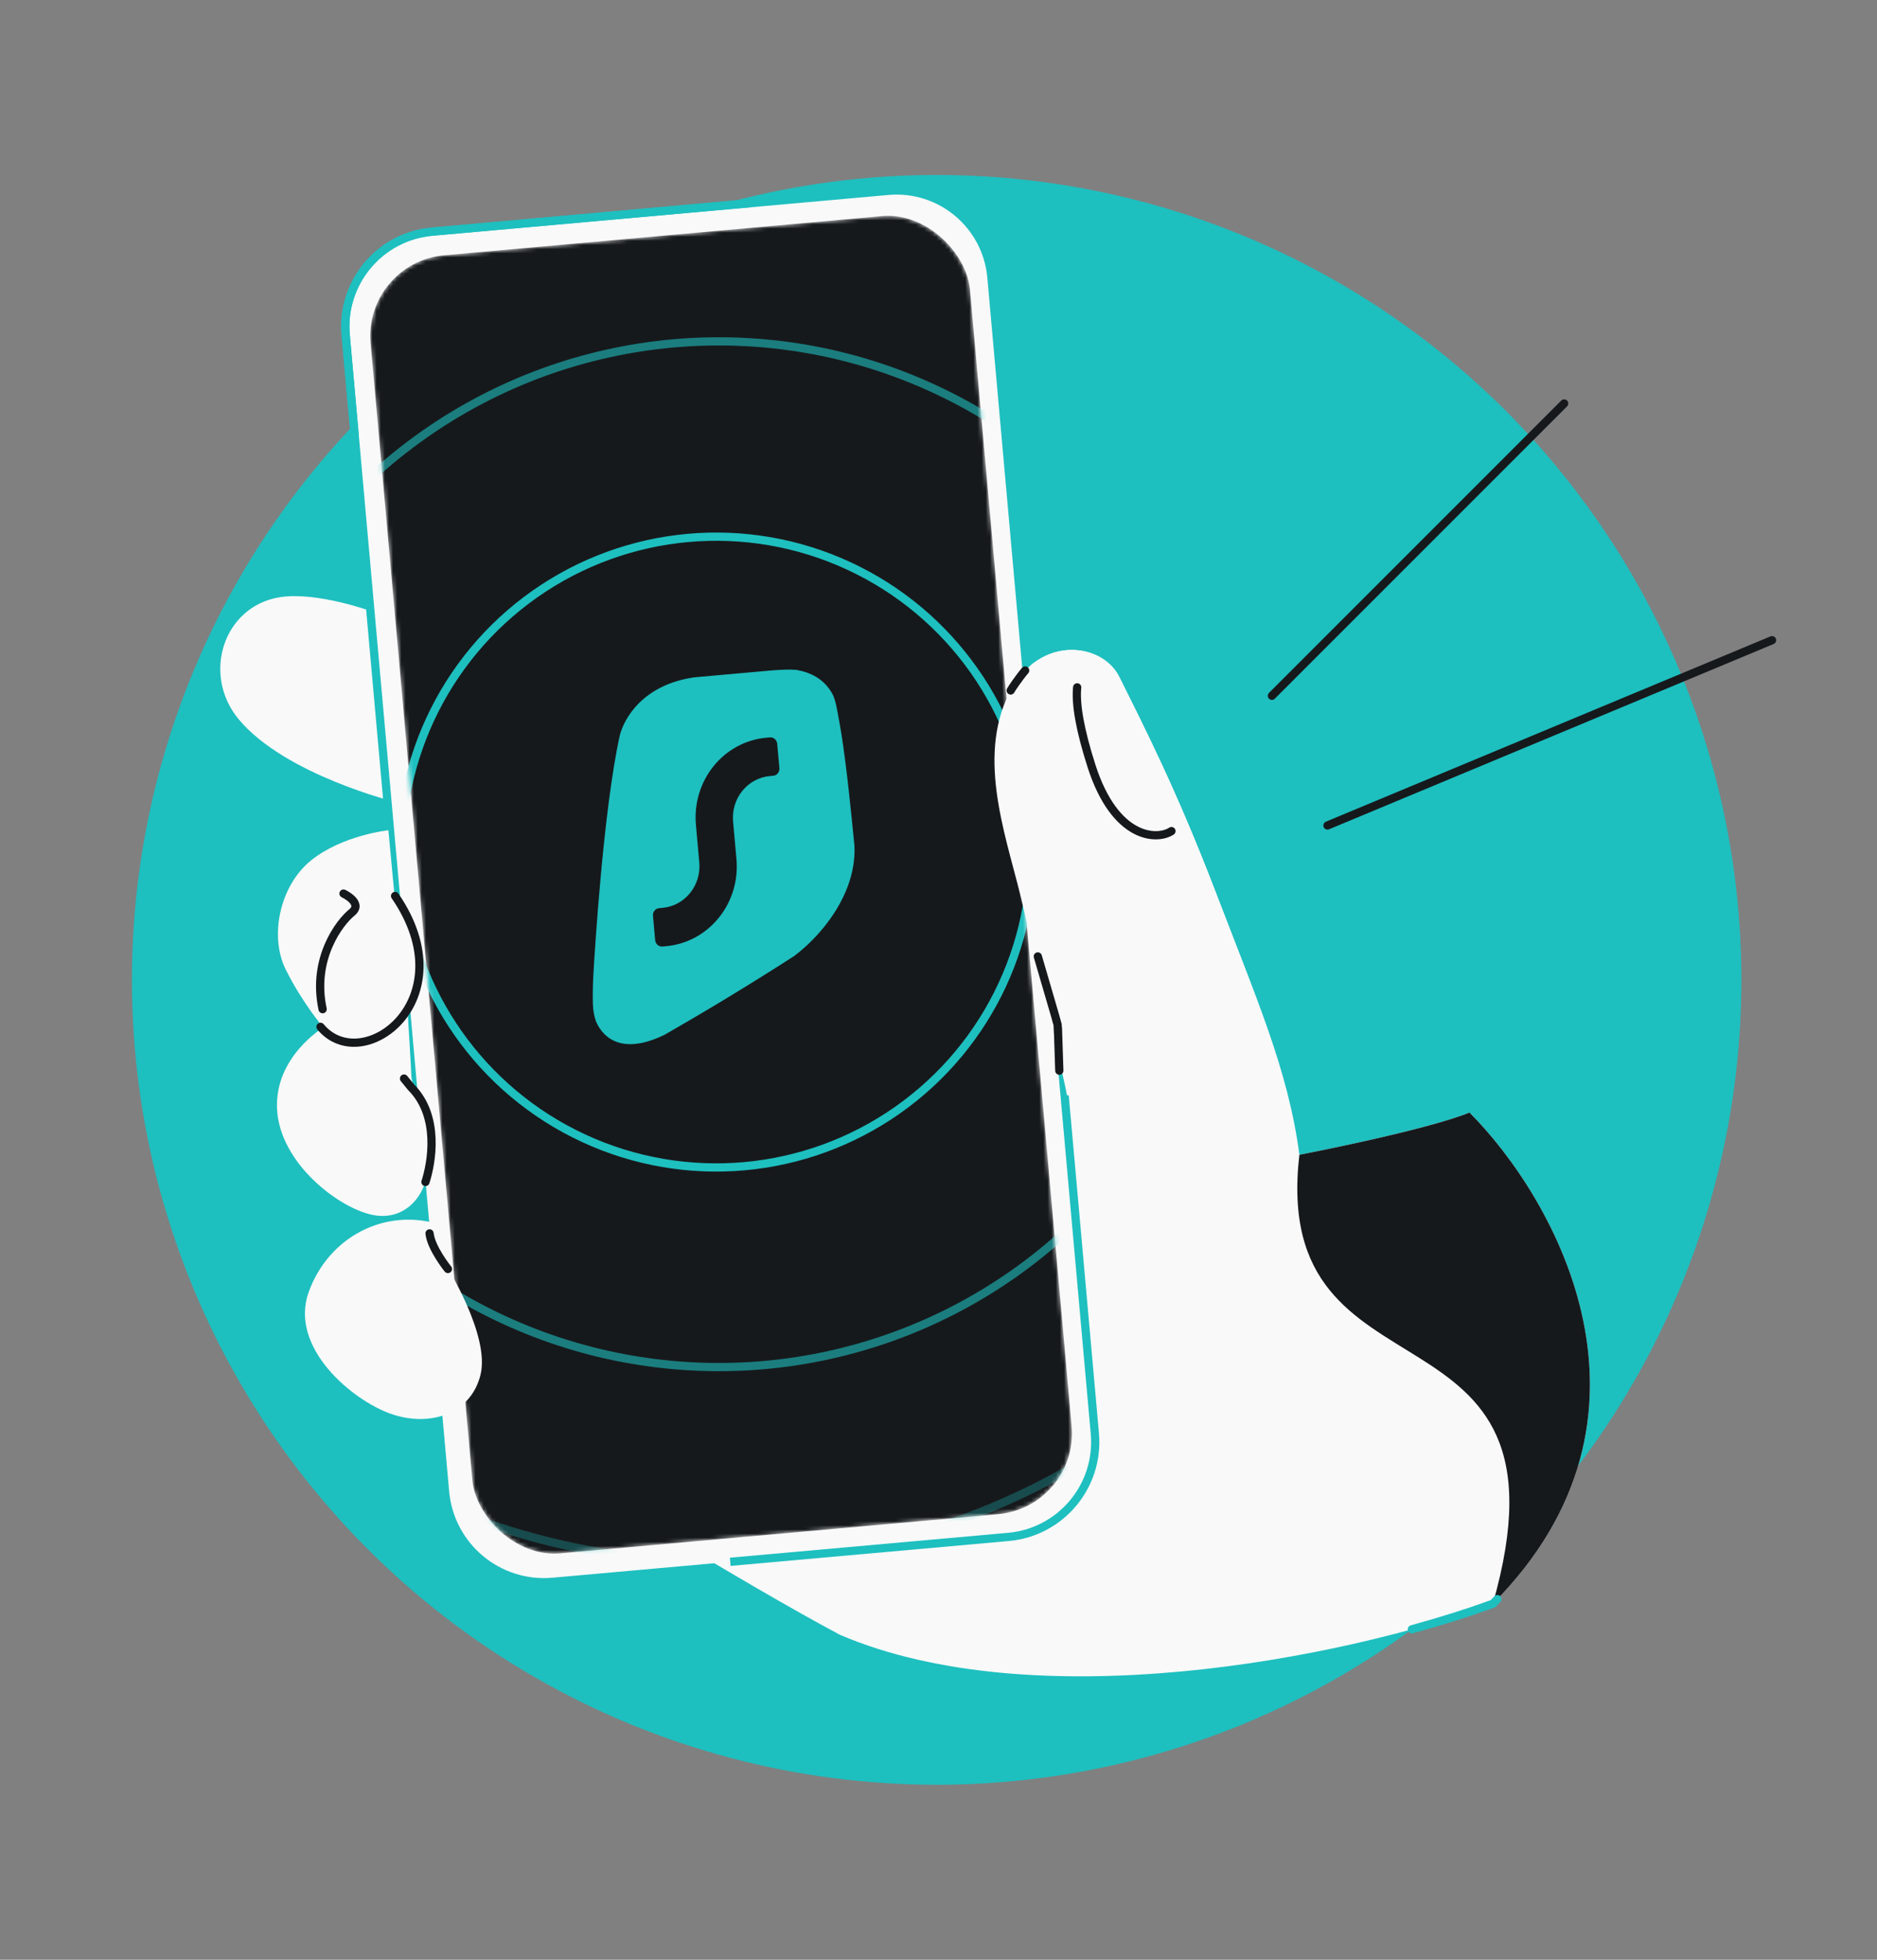 <svg width="456" height="476" viewBox="0 0 456 476" fill="none" xmlns="http://www.w3.org/2000/svg">
<rect x="0" y="0" width="456" height="476" fill="#808080" stroke="none"/>
<g clip-path="url(#clip0_1468_52079)">
<circle cx="227.552" cy="238" r="195.5" fill="#1EBFBF"/>
<path d="M96.146 194.828C96.146 194.828 69.294 188.234 58.028 174.755C48.931 163.875 54.257 147.272 67.949 145.061C76.869 143.622 90.154 148.454 90.154 148.454C90.154 148.454 91.953 164.455 92.126 166.852C92.219 168.141 93.317 167.846 93.317 167.846L96.148 194.824L96.146 194.828Z" fill="#F9F9F9"/>
<path d="M139.701 359.158C139.701 359.158 139.704 359.16 139.708 359.163C140.843 359.04 221.839 350.265 239.296 348.677C256.876 347.077 262.824 336.556 262.456 325.602C262.087 314.648 255.334 260.789 255.334 260.789C255.334 260.789 257.639 258.7 256.913 253.424C256.425 249.886 251.803 234.685 248.472 219.904C245.14 205.123 237.462 186.105 244.41 169.973C251.359 153.841 267.632 155.792 271.907 164.386C277.982 176.607 285.806 191.873 295.123 216.137C305.149 242.25 313.02 260.023 315.67 280.49C315.67 280.49 346.097 274.644 356.998 270.23C377.754 291.014 407.948 343.974 362.675 389.535C325.199 403.184 251.198 417.235 204.061 397.082C180.275 384.407 140.308 359.536 139.708 359.163C139.7 359.163 139.696 359.164 139.696 359.164L139.701 359.158Z" fill="#F9F9F9"/>
<path d="M362.676 389.534C407.949 343.973 377.755 291.013 356.999 270.229C346.097 274.643 315.67 280.489 315.67 280.489C308.306 343.748 384.712 312.208 362.676 389.534Z" fill="#16191C"/>
<path d="M83.986 81.38C82.847 68.651 92.242 57.409 104.971 56.27L215.745 46.358C228.474 45.219 239.717 54.614 240.856 67.344L265.985 348.19C267.124 360.919 257.728 372.161 244.999 373.3L177.407 379.348L134.225 383.212C121.496 384.35 110.254 374.955 109.115 362.226L104.172 306.98L83.986 81.38Z" fill="#F9F9F9"/>
<path d="M177.407 379.348L245 373.3C257.728 372.161 267.124 360.919 265.985 348.19L240.856 67.344C239.717 54.614 228.474 45.219 215.745 46.358L104.971 56.27C92.242 57.409 82.847 68.651 83.986 81.38L104.172 306.98" stroke="#1EBFBF" stroke-width="2"/>
<mask id="mask0_1468_52079" style="mask-type:alpha" maskUnits="userSpaceOnUse" x="89" y="52" width="172" height="326">
<rect x="88.28" y="63.761" width="146.191" height="316.553" rx="19.686" transform="rotate(-5.113 88.28 63.761)" fill="#D9D9D9"/>
</mask>
<g mask="url(#mask0_1468_52079)">
<rect x="88.28" y="63.761" width="146.191" height="316.553" rx="19.686" transform="rotate(-5.113 88.28 63.761)" fill="#16191C"/>
<path d="M187.667 162.821C189.788 162.688 191.789 162.552 193.427 162.702C196.881 163.286 200.23 164.899 202.223 168.549C202.223 168.549 202.655 169.192 203.1 171.114C203.543 173.03 204.431 178.364 204.437 178.401C205.806 187.32 206.703 196.644 207.58 205.427C207.742 208.881 207.101 212.198 205.955 215.279C203.155 222.813 197.335 228.946 192.844 232.268C181.64 239.491 170.762 246.002 161.534 251.29C151.697 256.137 146.719 252.6 144.766 248.048C144.342 246.799 144.116 245.495 144.055 244.277C144.053 244.239 143.89 241.328 144.166 236.519C144.443 231.678 146.56 196.811 150.561 178.676C151.604 174.475 156.169 166.355 168.592 164.527L187.667 162.821Z" fill="#1EBFBF"/>
<path d="M187.024 179.105C187.93 179.024 188.733 179.716 188.817 180.652L189.347 186.583C189.431 187.519 188.764 188.343 187.858 188.425L187.037 188.498C181.598 188.985 177.595 193.931 178.098 199.546L178.913 208.654C179.876 219.417 172.205 228.897 161.78 229.83L160.959 229.904C160.052 229.985 159.25 229.292 159.166 228.356L158.635 222.425C158.552 221.489 159.219 220.665 160.125 220.584L160.946 220.51C166.385 220.024 170.387 215.077 169.885 209.462L169.07 200.354C168.107 189.592 175.778 180.111 186.203 179.178L187.024 179.105Z" fill="#16191C"/>
<circle opacity="0.3" cx="174.629" cy="207.49" r="171.948" transform="rotate(-5.113 174.629 207.49)" stroke="#1EBFBF" stroke-width="2"/>
<circle opacity="0.15" cx="174.625" cy="207.483" r="219.329" transform="rotate(-5.113 174.625 207.483)" stroke="#1EBFBF" stroke-width="2"/>
<circle opacity="0.6" cx="174.625" cy="207.482" r="124.568" transform="rotate(-5.113 174.625 207.482)" stroke="#1EBFBF" stroke-width="2"/>
<circle cx="173.998" cy="206.96" r="76.608" transform="rotate(-5.113 173.998 206.96)" stroke="#1EBFBF" stroke-width="2"/>
</g>
<path d="M78.544 249.558C78.544 249.558 66.704 256.656 67.303 269.338C67.935 282.656 82.589 293.645 90.742 295.134C98.895 296.623 103.714 289.703 103.938 283.664C104.161 277.625 102.877 270.298 102.877 270.298C102.877 270.298 100.018 263.727 99.936 261.292C99.854 258.857 99.1 246.853 99.1 246.853C99.1 246.853 102.411 240.286 101.648 232.148C100.884 224.009 95.859 217.664 95.859 217.664L94.353 201.648C94.353 201.648 83.176 202.864 75.588 208.969C68 215.073 65.366 227.342 69.417 235.492C73.468 243.642 78.541 249.559 78.541 249.559L78.544 249.558Z" fill="#F9F9F9"/>
<path d="M107.395 297.584C93.579 293.016 79.682 300.55 74.958 313.94C70.235 327.329 85.596 340.164 95.056 343.441C104.517 346.718 114.497 343.383 116.762 333.815C119.028 324.247 108.391 307.349 108.391 307.349L107.399 297.586L107.395 297.584Z" fill="#F9F9F9"/>
<path d="M77.863 249.405C88.018 261.681 113.321 242.923 95.981 217.619" stroke="#16191C" stroke-width="2" stroke-miterlimit="10" stroke-linecap="round"/>
<path d="M295.128 216.142C305.154 242.256 312.176 259.514 314.826 279.981L259.185 265.978C258.697 262.439 251.808 234.691 248.477 219.91C245.146 205.129 237.467 186.111 244.415 169.979C251.364 153.846 267.637 155.797 271.912 164.392C277.987 176.612 285.811 191.878 295.128 216.142Z" fill="#F9F9F9"/>
<path d="M261.689 166.948C261.278 171.043 262.383 177.33 265.147 185.98C270.891 203.939 281.134 204.154 284.597 201.864" stroke="#16191C" stroke-width="2" stroke-miterlimit="10" stroke-linecap="round"/>
<path d="M257.35 260.05L257.017 249.883C256.983 248.826 257.069 251.467 257.043 251.069C256.809 247.567 257.231 250.202 256.359 246.802C256.26 246.415 254.883 241.712 252.129 232.306V232.306M249.051 162.859C247.525 164.645 245.848 167.146 245.54 167.709" stroke="#16191C" stroke-width="2" stroke-linecap="round" stroke-linejoin="round"/>
<path d="M103.362 287.091C104.835 282.574 106.948 271.164 99.874 264.085L98.15 261.969M108.818 308.231C108.818 308.231 104.729 303.17 104.355 299.577" stroke="#16191C" stroke-width="2" stroke-miterlimit="10" stroke-linecap="round"/>
<path d="M78.379 245.122C75.711 232.782 82.588 223.971 85.456 221.653C88.324 219.336 83.454 217.038 83.454 217.038" stroke="#16191C" stroke-width="2" stroke-miterlimit="10" stroke-linecap="round"/>
<path d="M363.771 388.414C363.411 388.788 363.046 389.162 362.676 389.534L362.675 389.535C356.905 391.637 350.27 393.748 343 395.742M86.144 105.5L83.986 81.38C82.847 68.651 92.242 57.409 104.971 56.27L182 49.377" stroke="#1EBFBF" stroke-width="2" stroke-miterlimit="10" stroke-linecap="round"/>
<path d="M309 169L380 98M322.5 200.5L430.5 155.5" stroke="#16191C" stroke-width="2" stroke-linecap="round"/>
</g>
<defs>
<clipPath id="clip0_1468_52079">
<rect width="456" height="476" rx="48" fill="white"/>
</clipPath>
</defs>
</svg>
